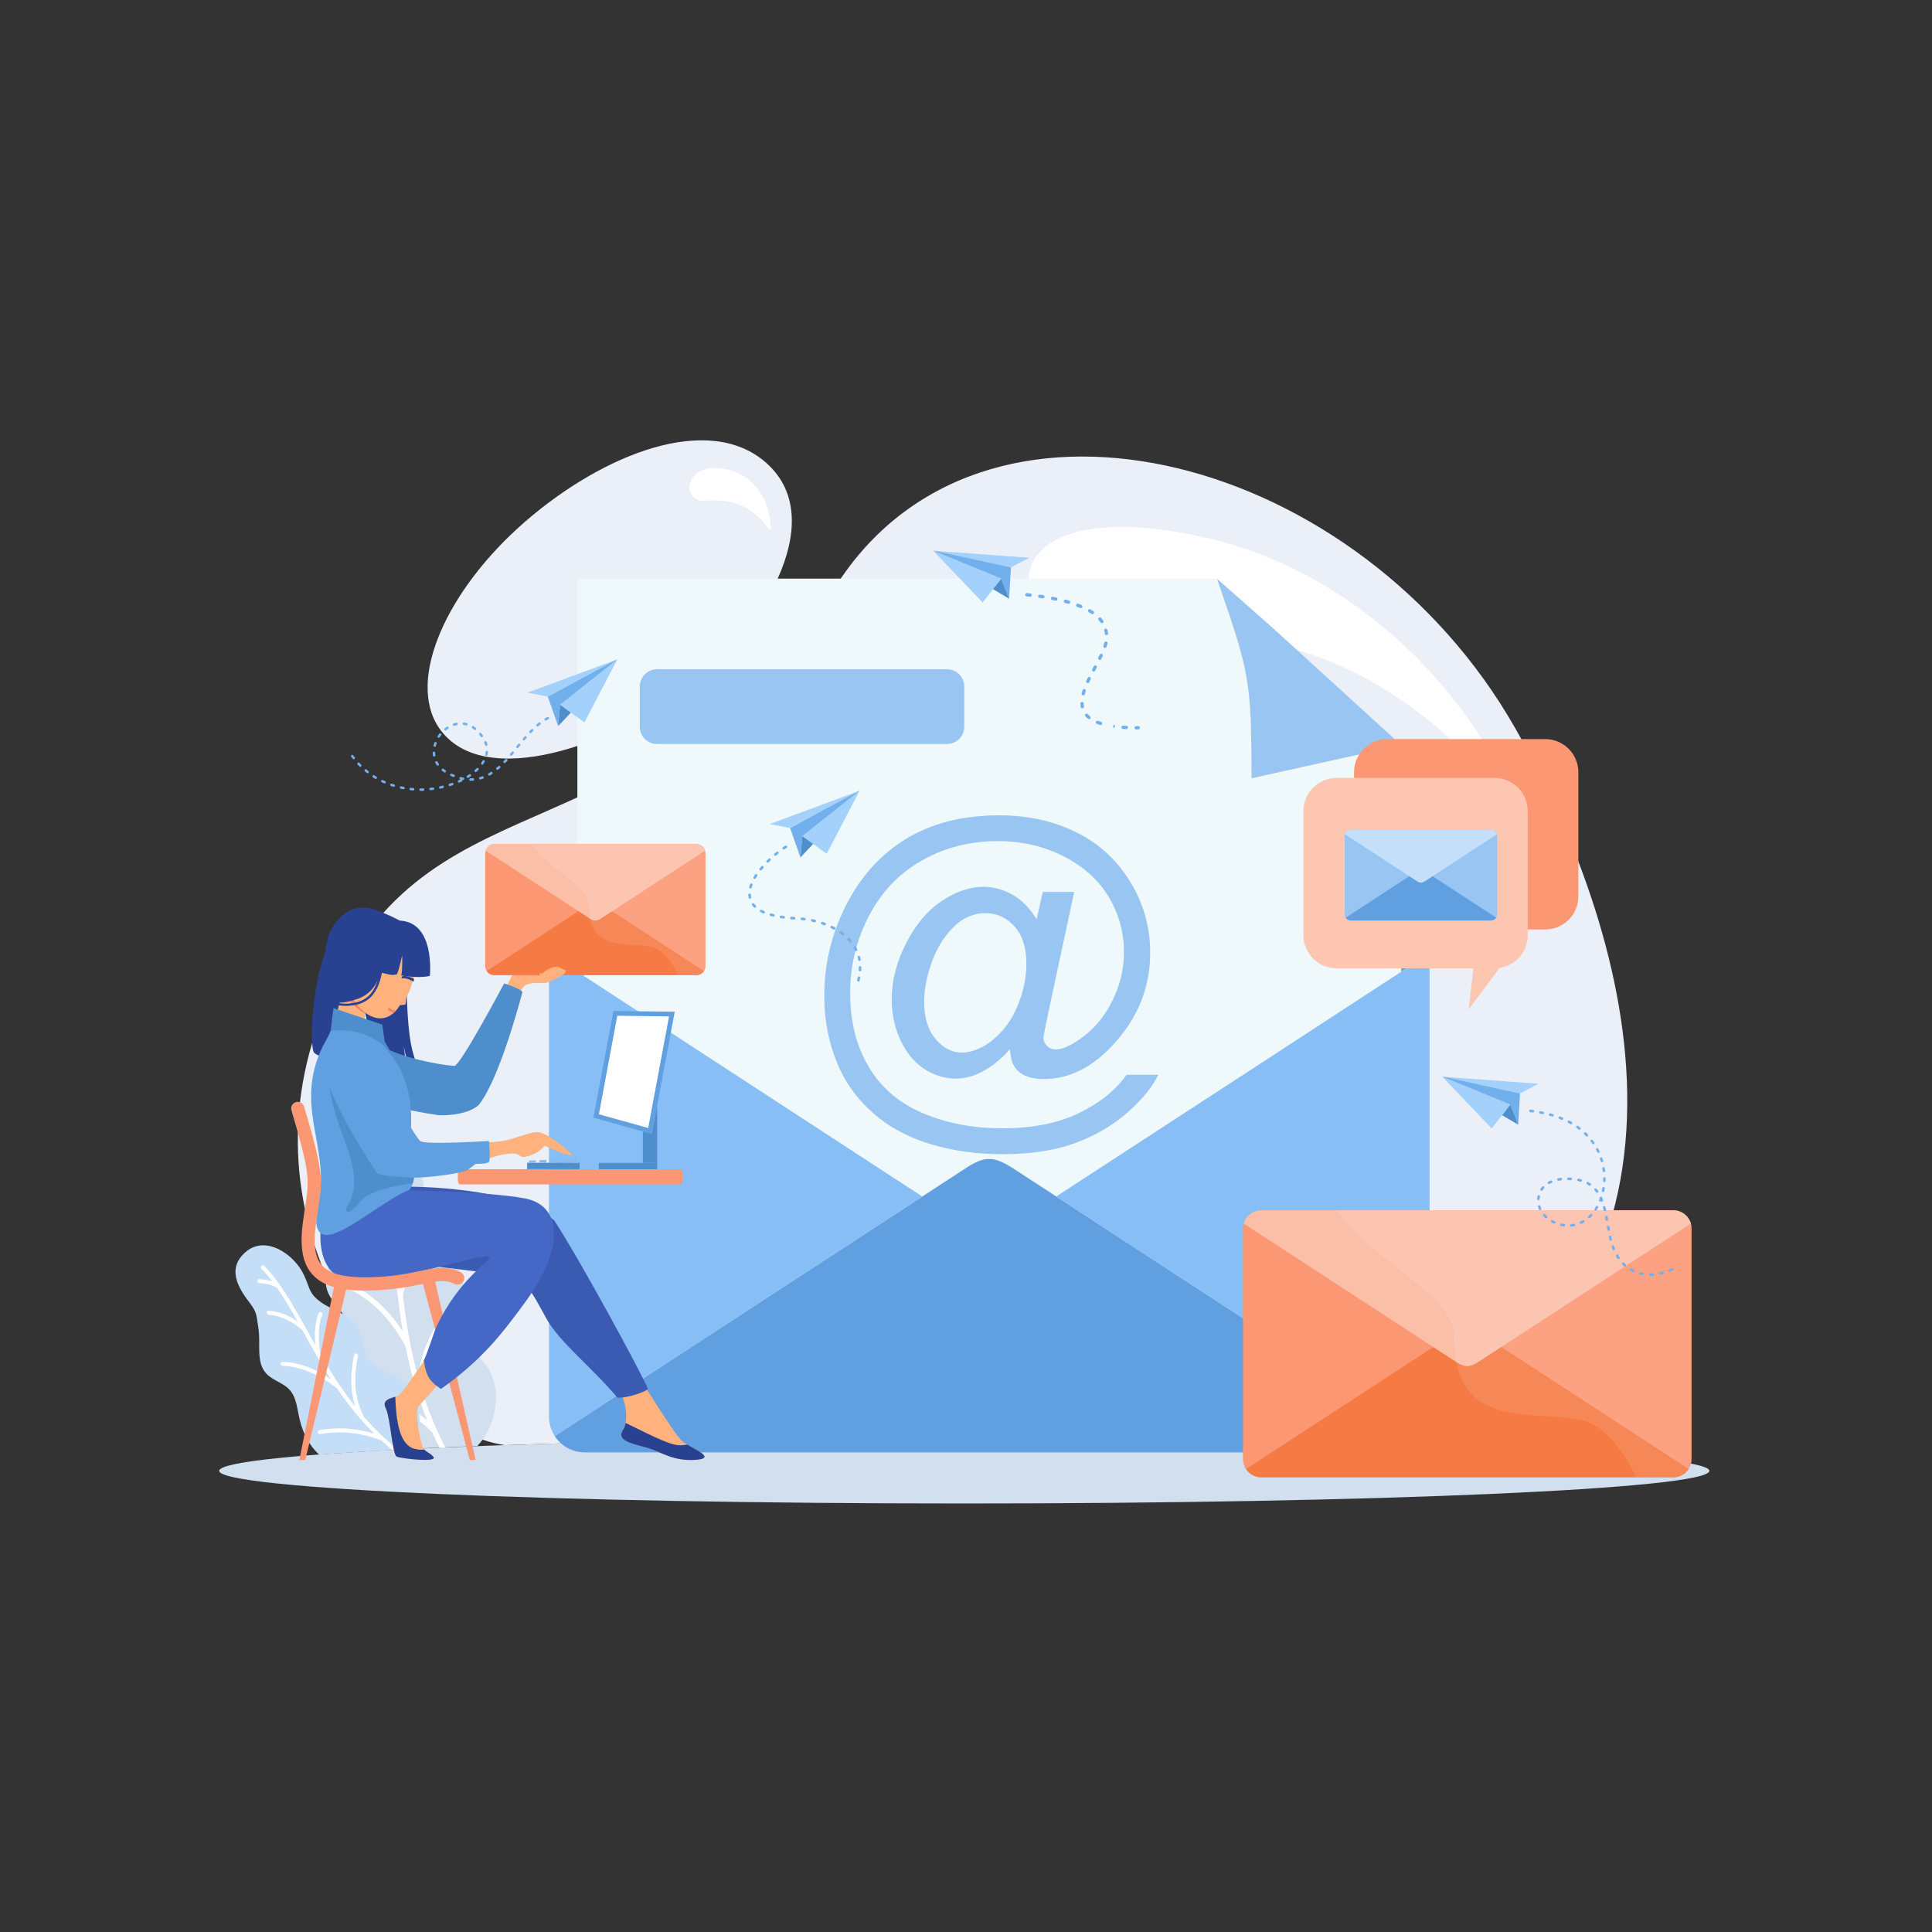 <svg id="SvgjsSvg5545" width="550" height="550" xmlns="http://www.w3.org/2000/svg" version="1.1" xmlns:xlink="http://www.w3.org/1999/xlink" xmlns:svgjs="http://svgjs.com/svgjs"><rect width="100%" height="100%" fill="#333333" stroke="none"/><defs id="SvgjsDefs5546"></defs><g id="SvgjsG5547"><svg xmlns="http://www.w3.org/2000/svg" enable-background="new 0 0 2000 2000" viewBox="0 0 2000 2000" width="550" height="550"><path fill="#eaeff8" fill-rule="evenodd" d="M998.2,1488.8c179.4,0,344.5,2.7,475.6,7.2c320.7-183.3,209.6-540.5,94.5-742.6
			C1408,472.1,1029.4,371,872.8,595.4C660.2,900,455.1,793.7,344.4,1025c-110.7,231.3,57.4,453.1,178.2,471
			C653.7,1491.5,818.8,1488.8,998.2,1488.8L998.2,1488.8z M717.3,708.9c-82.1,62.5-217.8,110.9-262.9,44.5
			c-33.7-49.6,7.8-142.7,89.1-213.3c81.2-70.5,190-113.2,249.3-61.3C863.1,540.4,780.5,660.7,717.3,708.9z" clip-rule="evenodd" class="coloreaeff8 svgShape"></path><path fill="#d2dfee" fill-rule="evenodd" d="M998.2,1488.8c426,0,771.3,15.1,771.3,33.8s-345.3,33.8-771.3,33.8s-771.3-15.1-771.3-33.8
			S572.2,1488.8,998.2,1488.8z" clip-rule="evenodd" class="colord2dfee svgShape"></path><path fill="#ffffff" fill-rule="evenodd" d="M1247,556.3c192.6,42.9,315.2,220.1,327.3,305.6c4.9,35.1-4.2-47-102.5-121.8
			c-87.8-66.8-156.2-79.2-260.7-87.3c-73.8-5.7-151.2-14.8-145.7-58.8C1069.7,559.2,1122.6,528.6,1247,556.3L1247,556.3z
			 M743.2,484.6c33.2,2,53.4,29.2,54.7,60.6c0.6,13.4-9.9-21.6-46.7-26.4c-22.8-3-26.2,3.7-34.4-5.7
			C708.7,503.7,716.5,483,743.2,484.6z" clip-rule="evenodd" class="colorfff svgShape"></path><path fill="#d2dfee" fill-rule="evenodd" d="M501.4,1410.9c-8.8-11-21.2-20.1-24.8-33.7c-4.3-16.1,5.2-33,2.8-49.5c-2.9-20.7-22.9-34.2-33.7-52.1
			c-10.6-17.5-5.6-23.4-6.6-43.9c-1.5-30.9-26.8-69.8-60.5-59.4c-34.2,10.6-28.6,42.4-22.6,66.4c4.3,17.1,1.5,19.5-2.7,36.6
			c-5,20.6-21.3,40.6-14.5,60.7c4.2,12.4,16.4,20.8,20.8,33.2c5,14-1.1,29.2-3.4,43.9c-4.9,30.9,2.1,56.7,24.6,82.3
			c2.4,2.3,4.9,4.4,7.5,6.4c31.5-1.8,66.9-3.4,105.8-4.9l0.3-0.3C515,1474.2,521.1,1435.7,501.4,1410.9z" clip-rule="evenodd" class="colord2dfee svgShape"></path><path fill="#ffffff" fill-rule="evenodd" d="M394.1,1200.3c-0.5-1.4-2.1-2.1-3.5-1.6c-1.4,0.5-2.1,2.1-1.6,3.5c2.7,7,4.9,14.3,6.8,21.9
			c-0.8-0.7-1.6-1.4-2.4-2c-3.7-3-7.8-5.5-12.5-7.7c-1.3-0.6-3-0.1-3.6,1.3c-0.6,1.4-0.1,3,1.3,3.6c4.3,2,8.1,4.4,11.4,7.1
			c3.2,2.5,5.9,5.4,8.2,8.5c3.5,16.5,5.7,34.3,7.8,53c-3.1-4.9-6.5-9.2-10-13.1c-6.2-6.7-13-11.9-20.5-15.7c-1.3-0.7-3-0.1-3.6,1.2
			c-0.7,1.3-0.1,3,1.2,3.6c6.9,3.4,13.2,8.2,18.9,14.5c5.7,6.2,10.9,13.8,15.4,22.8l0.5,5.1c1.2,11.2,2.3,22.6,3.7,34.3
			c0,0.1,0,0.2,0,0.3c1.5,12.2,3.2,24.7,5.3,37.4c-5.8-9-12.1-17-18.9-23.9c-9.9-10.2-20.7-18.1-32.5-23.8c-1.3-0.6-3-0.1-3.6,1.3
			c-0.6,1.3-0.1,3,1.3,3.6c11.2,5.4,21.5,12.9,30.9,22.6c9.4,9.7,17.9,21.5,25.6,35.5c3.3,16.8,7.6,33.9,13.2,51.2l0,0l0,0.1v0
			c2.8,8.5,5.9,17,9.4,25.6c-8.2-7-16.9-13.1-26.1-18.2c-12.8-7.1-26.6-12.4-41.3-15.8c-1.5-0.3-2.9,0.6-3.3,2
			c-0.3,1.5,0.6,2.9,2,3.3c14.2,3.3,27.5,8.4,39.9,15.3c12.2,6.8,23.5,15.4,33.9,25.7c2.4,5.3,5,10.7,7.7,16l6-0.3
			c-9.6-18.4-17.1-36.8-23-54.9c-1-13.2,0.5-26.4,4.7-39.6c4.2-13.4,11.1-26.8,20.6-40.2c0.9-1.2,0.6-2.9-0.6-3.8
			c-1.2-0.9-2.9-0.6-3.8,0.6c-9.8,13.9-16.9,27.8-21.3,41.7c-2.5,7.9-4.1,15.8-4.8,23.7c-8.1-29.3-12.6-58-15.9-85.3
			c3.2-11.6,6.7-21.4,10.6-29.4c3.9-8,8.1-14.1,12.7-18.5c1.1-1,1.1-2.7,0.1-3.8c-1-1.1-2.7-1.1-3.8-0.1c-5.1,4.8-9.7,11.5-13.9,20
			c-2.6,5.3-5,11.4-7.3,18.2c-0.8-7.2-1.5-14.3-2.3-21.3l-0.6-5.5c0-0.1,0-0.2,0-0.3C408.9,1262.8,405.1,1229,394.1,1200.3z" clip-rule="evenodd" class="colorfff svgShape"></path><path fill="#c5def8" fill-rule="evenodd" d="M410.8,1425.5c-9.4-5.1-20.7-7.7-27.3-16.1c-7.8-9.9-6.2-24.5-12.7-35.3c-8.2-13.6-26.1-17-38.9-26.3
			c-12.6-9.1-10.9-14.7-17.6-28.6c-10.2-21.1-39.3-40.7-59.7-23.4c-20.7,17.5-7.4,38.1,3.9,52.9c8,10.6,6.8,13.1,9,26.3
			c2.6,15.9-2.8,34.6,7.9,46.6c6.6,7.4,17.6,9.7,24.3,17c7.6,8.3,7.9,20.7,10.7,31.6c3.6,14.5,9.9,26.2,19.9,35.6
			c27-2,58.7-3.9,94.5-5.7c2.7-3.9,5-8.2,6.6-12.7C439,1465.5,431.9,1436.8,410.8,1425.5z" clip-rule="evenodd" class="colorc5def8 svgShape"></path><path fill="#ffffff" fill-rule="evenodd" d="M273.6,1310.5c-0.8-0.8-2.1-0.8-2.9-0.1c-0.8,0.8-0.8,2.1-0.1,2.9c3.9,4.1,7.7,8.5,11.3,13.3
			c-0.7-0.3-1.5-0.5-2.3-0.7c-3.4-1-7.1-1.5-11-1.7c-1.1,0-2.1,0.8-2.1,2c0,1.1,0.8,2.1,2,2.1c3.6,0.1,6.9,0.7,10.1,1.5
			c3,0.8,5.7,2,8.3,3.5c7.3,10.5,14.1,22.2,21.1,34.6c-3.6-2.5-7.2-4.5-10.9-6.2c-6.3-2.8-12.6-4.5-18.9-4.8
			c-1.1-0.1-2.1,0.8-2.2,1.9c-0.1,1.1,0.8,2.1,1.9,2.2c5.8,0.3,11.6,1.8,17.5,4.5c5.8,2.6,11.7,6.4,17.5,11.3l1.9,3.4
			c4.1,7.4,8.3,15.1,12.8,22.8c0,0.1,0.1,0.1,0.1,0.2c4.6,8.1,9.5,16.3,14.8,24.5c-6.7-4.6-13.5-8.3-20.2-11.1
			c-9.9-4.2-19.8-6.5-29.7-6.9c-1.1-0.1-2.1,0.8-2.1,2c-0.1,1.1,0.8,2.1,2,2.1c9.4,0.4,18.8,2.6,28.3,6.6c9.4,4,18.9,9.7,28.3,17.1
			c7.3,10.7,15.3,21.4,24.4,31.8l0,0l0,0l0,0c4.4,5.1,9.1,10.1,14.1,15c-7.8-2.5-15.6-4.1-23.6-5c-11-1.2-22.2-0.8-33.4,1.2
			c-1.1,0.2-1.9,1.3-1.7,2.4c0.2,1.1,1.3,1.9,2.4,1.7c10.9-1.9,21.7-2.3,32.3-1.2c10.5,1.1,20.9,3.7,31.2,7.8
			c3.6,3.3,7.2,6.5,11.1,9.7l6.1-0.3c-13.4-10.7-25-22.1-35.3-33.9c-4.6-8.9-7.4-18.5-8.5-29c-1-10.6-0.2-21.9,2.4-34.1
			c0.2-1.1-0.5-2.2-1.6-2.4c-1.1-0.2-2.2,0.5-2.4,1.6c-2.7,12.6-3.6,24.4-2.5,35.4c0.6,6.2,1.8,12.2,3.7,17.9
			c-14.3-18-26-36.6-36.3-54.7c-1.2-9-1.7-16.9-1.3-23.6c0.3-6.7,1.5-12.3,3.4-16.6c0.4-1,0-2.2-1.1-2.7c-1-0.5-2.2,0-2.7,1.1
			c-2.1,4.8-3.3,10.8-3.7,18c-0.2,4.5-0.1,9.4,0.3,14.9c-2.7-4.8-5.3-9.5-7.9-14.2l-2-3.6c0-0.1-0.1-0.1-0.1-0.2
			C302.5,1349.6,289.8,1327.2,273.6,1310.5z" clip-rule="evenodd" class="colorfff svgShape"></path><path fill="#eaeff8" fill-rule="evenodd" d="M1461,1400.5c9.6-12,23.1-21.9,27.1-36.8c4.7-17.5-5.6-36-3.1-54c3.2-22.6,25-37.3,36.8-56.8
			c11.6-19.1,6.2-25.6,7.2-47.9c1.6-33.7,29.2-76.2,66-64.8c37.4,11.6,31.3,46.3,24.7,72.4c-4.7,18.6-1.6,21.3,2.9,39.9
			c5.5,22.5,23.2,44.3,15.8,66.2c-4.6,13.6-17.9,22.7-22.7,36.2c-5.5,15.3,1.2,31.9,3.7,47.9c5.4,33.8-2.3,61.9-26.9,89.8
			c-3,2.8-6.1,5.4-9.3,7.8c-33.9-1.7-71.8-3.3-113-4.7c-0.6-0.6-1.1-1.2-1.7-1.8C1446.2,1469.6,1439.5,1427.5,1461,1400.5z" clip-rule="evenodd" class="coloreaeff8 svgShape"></path><path fill="#eaeff8" fill-rule="evenodd" d="M1578.1,1170.6c0.6-1.5,2.3-2.3,3.8-1.7c1.5,0.6,2.3,2.3,1.7,3.8c-2.9,7.6-5.4,15.6-7.5,23.9
			c0.8-0.8,1.7-1.5,2.6-2.2c4-3.2,8.6-6,13.6-8.4c1.5-0.7,3.2-0.1,3.9,1.4c0.7,1.5,0.1,3.2-1.4,3.9c-4.7,2.2-8.8,4.8-12.5,7.7
			c-3.4,2.8-6.4,5.9-9,9.3c-3.8,18-6.2,37.4-8.5,57.8c3.4-5.3,7.1-10.1,10.9-14.3c6.7-7.3,14.2-13,22.4-17.1
			c1.5-0.7,3.2-0.1,3.9,1.3c0.7,1.5,0.1,3.2-1.3,3.9c-7.5,3.7-14.4,9-20.7,15.8c-6.2,6.8-11.8,15.1-16.8,24.9l-0.6,5.5
			c-1.3,12.2-2.5,24.7-4.1,37.4c0,0.1,0,0.2,0,0.4c-1.6,13.3-3.5,26.9-5.8,40.8c6.4-9.8,13.2-18.6,20.6-26.1
			c10.8-11.1,22.6-19.7,35.4-25.9c1.5-0.7,3.2-0.1,3.9,1.4c0.7,1.5,0.1,3.2-1.4,3.9c-12.2,5.9-23.5,14.1-33.8,24.7
			c-10.3,10.6-19.6,23.5-27.9,38.7c-3.6,18.3-8.3,37-14.4,55.9l0,0l0,0.1l0,0c-3,9.3-6.4,18.6-10.2,27.9
			c8.9-7.7,18.4-14.3,28.5-19.9c14-7.8,29-13.5,45-17.3c1.6-0.4,3.2,0.6,3.5,2.2c0.4,1.6-0.6,3.2-2.2,3.5
			c-15.5,3.6-30,9.1-43.5,16.6c-13.3,7.4-25.7,16.8-37,28c-2.8,6.2-5.8,12.4-9,18.7l-6.5-0.3c10.8-20.5,19.1-40.9,25.7-61.2
			c1.1-14.4-0.6-28.8-5.1-43.2c-4.6-14.6-12.1-29.2-22.5-43.8c-0.9-1.3-0.6-3.2,0.7-4.1c1.3-0.9,3.2-0.6,4.1,0.7
			c10.7,15.1,18.5,30.3,23.3,45.5c2.7,8.6,4.5,17.3,5.3,25.9c8.9-32,13.8-63.2,17.4-93.1c-3.5-12.6-7.3-23.3-11.6-32.1
			c-4.3-8.7-8.9-15.4-13.9-20.1c-1.2-1.1-1.2-3-0.1-4.2c1.1-1.2,3-1.2,4.2-0.1c5.5,5.2,10.6,12.5,15.1,21.8c2.8,5.8,5.5,12.4,8,19.9
			c0.9-7.9,1.7-15.7,2.5-23.3l0.6-6c0-0.1,0-0.2,0-0.3C1561.9,1238.8,1566.1,1201.9,1578.1,1170.6z" clip-rule="evenodd" class="coloreaeff8 svgShape"></path><path fill="#c5def8" fill-rule="evenodd" d="M1559.9,1416.3c10.2-5.5,22.6-8.4,29.8-17.6c8.5-10.8,6.8-26.7,13.9-38.5c8.9-14.8,28.5-18.6,42.5-28.7
			c13.7-9.9,11.9-16,19.2-31.3c11.1-23,42.9-44.4,65.2-25.6c22.6,19.1,8.1,41.5-4.3,57.8c-8.8,11.6-7.4,14.3-9.8,28.7
			c-2.8,17.3,3.1,37.7-8.6,50.8c-7.2,8.1-19.2,10.5-26.6,18.5c-8.3,9-8.6,22.6-11.6,34.5c-4,16.1-11.1,28.9-22.2,39.3
			c-29.5-2-63.7-3.9-101.9-5.5c-3.4-4.6-6.1-9.6-8-15C1529.1,1460,1536.9,1428.8,1559.9,1416.3z" clip-rule="evenodd" class="colorc5def8 svgShape"></path><path fill="#ffffff" fill-rule="evenodd" d="M1709.5 1290.9c.9-.9 2.3-.9 3.2-.1.9.9.9 2.3.1 3.2-4.3 4.4-8.4 9.3-12.3 14.5.8-.3 1.6-.5 2.5-.8 3.7-1.1 7.8-1.7 12-1.8 1.2 0 2.3.9 2.3 2.1 0 1.2-.9 2.3-2.1 2.3-3.9.2-7.6.7-11 1.7-3.2.9-6.2 2.2-9 3.8-8 11.4-15.4 24.2-23 37.8 4-2.7 7.9-4.9 11.9-6.7 6.9-3.1 13.8-4.9 20.7-5.3 1.2-.1 2.3.9 2.4 2.1.1 1.2-.9 2.3-2.1 2.4-6.3.4-12.7 2-19.1 4.9-6.3 2.9-12.7 7-19.1 12.3l-2 3.7c-4.5 8.1-9.1 16.4-13.9 24.9 0 .1-.1.2-.1.2-5.1 8.8-10.4 17.7-16.1 26.7 7.4-5 14.7-9 22.1-12.1 10.8-4.5 21.6-7.1 32.4-7.6 1.2-.1 2.3.9 2.3 2.1.1 1.2-.9 2.3-2.1 2.3-10.3.5-20.5 2.9-30.8 7.2-10.3 4.3-20.6 10.5-30.9 18.7-8 11.7-16.7 23.3-26.6 34.7l0 0 0 0 0 0c-4.8 5.6-10 11-15.4 16.4 8.5-2.7 17.1-4.5 25.7-5.4 12-1.3 24.2-.8 36.5 1.3 1.2.2 2 1.4 1.8 2.6-.2 1.2-1.4 2-2.6 1.8-11.9-2.1-23.6-2.5-35.2-1.3-11.5 1.2-22.8 4.1-34.1 8.6-4.2 3.9-8.6 7.7-13.2 11.5l-6.7-.3c15.1-11.9 28.2-24.7 39.7-37.9 5-9.7 8.1-20.2 9.2-31.6 1.1-11.5.2-23.9-2.6-37.2-.3-1.2.5-2.4 1.7-2.7 1.2-.3 2.4.5 2.7 1.7 3 13.7 3.9 26.6 2.7 38.6-.7 6.8-2 13.3-4 19.6 15.6-19.7 28.3-40 39.7-59.7 1.3-9.8 1.8-18.4 1.4-25.8-.4-7.3-1.6-13.4-3.7-18.1-.5-1.1 0-2.4 1.1-2.9 1.1-.5 2.4 0 2.9 1.2 2.3 5.3 3.7 11.8 4.1 19.7.3 4.9.1 10.3-.3 16.2 2.9-5.2 5.8-10.4 8.6-15.5l2.2-4c0-.1.1-.1.1-.2C1678 1333.6 1691.9 1309.2 1709.5 1290.9zM942.2 679.7c-2.8 37.9-8.3 43.1-44.5 46 36.1 2.9 41.7 8.1 44.5 46 2.8-37.9 8.3-43.1 44.5-46C950.6 722.9 945 717.6 942.2 679.7L942.2 679.7zM1089.1 779.7c-1.5 20.2-4.5 23-23.7 24.6 19.3 1.6 22.3 4.3 23.7 24.6 1.5-20.2 4.5-23 23.7-24.6C1093.5 802.7 1090.5 799.9 1089.1 779.7L1089.1 779.7zM1024.8 624c-1.5 20.5-4.5 23.3-24 24.9 19.5 1.6 22.6 4.4 24 24.9 1.5-20.5 4.5-23.3 24-24.9C1029.3 647.3 1026.2 644.5 1024.8 624zM889 1301c2.2 30.7 6.8 34.9 36 37.3-29.3 2.4-33.8 6.6-36 37.3-2.2-30.7-6.8-34.9-36-37.3C882.2 1335.9 886.7 1331.7 889 1301L889 1301zM770 1381.9c1.2 16.4 3.6 18.6 19.2 19.9-15.6 1.3-18 3.5-19.2 19.9-1.2-16.4-3.6-18.7-19.2-19.9C766.4 1400.6 768.8 1398.3 770 1381.9L770 1381.9zM822.1 1255.8c1.2 16.6 3.7 18.9 19.5 20.2-15.8 1.3-18.3 3.6-19.5 20.2-1.2-16.6-3.7-18.9-19.5-20.2C818.4 1274.7 820.9 1272.4 822.1 1255.8zM1356.5 1225.3c-1.7 23.5-5.2 26.7-27.6 28.6 22.4 1.8 25.9 5.1 27.6 28.6 1.7-23.5 5.2-26.7 27.6-28.6C1361.7 1252 1358.2 1248.8 1356.5 1225.3L1356.5 1225.3zM1447.6 1287.3c-.9 12.5-2.8 14.3-14.7 15.2 12 1 13.8 2.7 14.7 15.2.9-12.5 2.8-14.3 14.7-15.2C1450.3 1301.5 1448.5 1299.8 1447.6 1287.3L1447.6 1287.3zM1407.7 1190.7c-.9 12.7-2.8 14.5-14.9 15.4 12.1 1 14 2.7 14.9 15.4.9-12.7 2.8-14.5 14.9-15.4C1410.5 1205.2 1408.6 1203.4 1407.7 1190.7z" clip-rule="evenodd" class="colorfff svgShape"></path><path fill="#99c5f2" fill-rule="evenodd" d="M1318.3,650.7l-58.6-51.7c7.1,20.6,12.9,37.4,17.5,51.7c16.8,52.7,18.3,74.6,18.3,155.1l155.1-34.4
				L1318.3,650.7z" clip-rule="evenodd" class="color99c5f2 svgShape"></path><path fill="#b3b3b3" fill-rule="evenodd" d="M1450.5,775.1v-3.9l-155.1,34.4c0-80.4-1.4-102.4-18.3-155.1c-4.1-12.7-9-27.2-15.1-44.7l-2.4-4.3
				c7.1,20.6,10.9,39.2,15.5,53.5c16.8,52.7,18.3,74.6,18.3,155.1L1450.5,775.1z" clip-rule="evenodd" class="colorb3b3b3 svgShape"></path><path fill="#61a0e0" fill-rule="evenodd" d="M1048.8,1267.7l272.6-177.7l157-102.4c-4.5-15.5-18.8-26.9-35.7-26.9H605.3c-16.9,0-31.2,11.4-35.7,26.9
				l157,102.3l272.4,177.5C1019.1,1280.9,1028.9,1280.4,1048.8,1267.7z" clip-rule="evenodd" class="color61a0e0 svgShape"></path><path fill="#eff9fc" fill-rule="evenodd" d="M597.7,599h662c33.5,96.7,35.8,104.4,35.8,206.7l155.1-34.4v551.3H597.7V599z" clip-rule="evenodd" class="coloreff9fc svgShape"></path><path fill="#99c5f2" fill-rule="evenodd" d="M680.2,692.8h300.1c9.9,0,17.9,8.1,17.9,17.9v41.6c0,9.9-8.1,17.9-17.9,17.9H680.2
				c-9.9,0-17.9-8.1-17.9-17.9v-41.6C662.3,700.9,670.3,692.8,680.2,692.8z" clip-rule="evenodd" class="color99c5f2 svgShape"></path><path fill="#61a0e0" fill-rule="evenodd" d="M1048.8,1209.5l272.6,177.7l152.5,99.4c-6.6,10.2-18.1,16.9-31.1,16.9H605.3c-13,0-24.5-6.8-31.1-16.9
				l152.5-99.4l272.4-177.5C1019.1,1196.3,1028.9,1196.7,1048.8,1209.5z" clip-rule="evenodd" class="color61a0e0 svgShape"></path><path fill="#87bef5" fill-rule="evenodd" d="M726.7 1387.2l228-148.6-228-148.6-157-102.3c-.9 3.3-1.4 6.7-1.4 10.2v468.5c0 7.4 2.2 14.4 6 20.2L726.7 1387.2zM1093.4 1238.6l228 148.6 152.5 99.4c3.8-5.8 6-12.8 6-20.2V997.9c0-3.6-.5-7-1.4-10.2l-157 102.4L1093.4 1238.6z" clip-rule="evenodd" class="color87bef5 svgShape"></path><path fill="#99c5f2" fill-rule="evenodd" d="M1045.4,1086.2c-7.9,9.1-16.8,16.5-26.6,22.1c-9.8,5.5-19.6,8.3-29.5,8.3c-10.8,0-21.4-3.2-31.7-9.5
			c-10.2-6.4-18.5-16.1-24.9-29.2c-6.4-13.2-9.6-27.6-9.6-43.3c0-19.4,5-38.8,14.9-58.2c9.9-19.4,22.2-34,37-43.8
			c14.7-9.7,29-14.6,42.9-14.6c10.6,0,20.7,2.8,30.4,8.3c9.6,5.5,17.9,14,24.8,25.3l6.4-28.3h32.5l-26.3,122.7
			c-3.7,17.1-5.5,26.5-5.5,28.3c0,3.3,1.3,6.2,3.7,8.5c2.5,2.4,5.5,3.6,9.1,3.6c6.5,0,14.9-3.7,25.4-11.1
			c13.9-9.7,24.9-22.8,33-39.1c8.1-16.3,12.1-33.2,12.1-50.6c0-20.3-5.2-39.3-15.6-56.8c-10.4-17.6-26-31.7-46.7-42.3
			c-20.6-10.5-43.5-15.8-68.5-15.8c-28.5,0-54.7,6.7-78.2,20c-23.6,13.3-41.9,32.4-54.9,57.3c-13,24.9-19.5,51.5-19.5,80
			c0,29.8,6.5,55.4,19.5,76.9c13,21.6,31.8,37.4,56.3,47.7c24.6,10.3,51.7,15.4,81.6,15.4c32,0,58.7-5.4,80.3-16.2
			c21.6-10.7,37.7-23.8,48.4-39.2h32.9c-6.2,12.8-16.9,25.9-32,39.1c-15.1,13.3-33,23.8-53.8,31.5c-20.8,7.7-45.9,11.6-75.2,11.6
			c-27.1,0-52-3.5-74.8-10.4c-22.9-6.9-42.3-17.3-58.4-31.2c-16.1-14-28.2-30-36.3-48.1c-10.2-23-15.3-47.8-15.3-74.4
			c0-29.6,6.1-57.9,18.3-84.8c14.9-32.9,36-58.2,63.4-75.7c27.4-17.5,60.5-26.2,99.5-26.2c30.2,0,57.4,6.2,81.5,18.5
			c24.1,12.3,43.1,30.7,56.9,55.2c11.8,21,17.8,43.9,17.8,68.6c0,35.3-12.4,66.6-37.2,93.9c-22.2,24.6-46.4,36.8-72.7,36.8
			c-8.4,0-15.1-1.3-20.3-3.8c-5.2-2.6-9-6.2-11.4-11C1047.2,1098.9,1046.1,1093.6,1045.4,1086.2L1045.4,1086.2z M956.7,1036.8
			c0,16.7,4,29.7,11.9,38.9c7.9,9.3,16.9,13.9,27.2,13.9c6.8,0,14-2.1,21.6-6.1c7.5-4.1,14.8-10.2,21.6-18.2
			c6.9-8,12.5-18.3,16.9-30.6c4.4-12.3,6.6-24.7,6.6-37.2c0-16.5-4.1-29.4-12.4-38.5c-8.2-9.2-18.3-13.7-30-13.7
			c-7.8,0-15.1,2-22.1,5.9c-6.9,4-13.5,10.3-20,19.1c-6.4,8.7-11.7,19.4-15.5,32C958.6,1014.8,956.7,1026.3,956.7,1036.8z" clip-rule="evenodd" class="color99c5f2 svgShape"></path><path fill="#284191" fill-rule="evenodd" d="M374.4,1014.5c0,0-7.9,27.2-9.3,51.1c-0.7,12-1.8,21.7,4.6,29.8c0,0-15.9,1.8-21.3-3.4c0,0,1.1,2.6,2,3.7
			c0,0-17.8,0.8-25.1-5.8c-7.4-6.6,0.3-150.1,49.7-138.1c0,0,49.4-5,45.5,52.4c0.8,68.1,5.6,81.9,9.5,93.7c-5.6,3.8-7.6,2.3-9.3-3.1
			c-1.5-4.8-2.3-10.4-2.7-11.8c0,0,1.8,16.5,2.6,17.5c0,0-19.9-2.7-28.5-10.3C383.6,1082.6,372,1026.4,374.4,1014.5z" clip-rule="evenodd" class="color284191 svgShape"></path><path fill="#ffb27d" fill-rule="evenodd" d="M342.2,1067.6c11.1-26.3,13.8-55.9,13.8-55.9l29.1,8.6c0,0-16.5,37-0.7,50.3c3.4,2.8,7.3,6.2,11.4,10.4
			C378.7,1068.5,360.3,1065,342.2,1067.6z" clip-rule="evenodd" class="colorffb27d svgShape"></path><path fill="#4f8ecc" fill-rule="evenodd" d="M345.2,1043.6l-3,24c0,0,26.2,1.6,39.3,8.9c13.1,7.3,32.3,28.6,32.3,28.6l-15.7-27.1l-2.3-17.3L345.2,1043.6
			z" clip-rule="evenodd" class="color4f8ecc svgShape"></path><path fill="#f08261" fill-rule="evenodd" d="M355.2,1018.7c1.7-1.5,3.9-3.4,6.1-5.5l23.7,7l0,0.1c-0.6,1.3-6.6,15.4-7.4,29c-7.1-4.3-14.8-11.3-23.7-23.5
			C354.5,1023.2,354.9,1020.7,355.2,1018.7z" clip-rule="evenodd" class="colorf08261 svgShape"></path><path fill="#ffb27d" fill-rule="evenodd" d="M359.8,989.7c-12.2,40.6,31.1,88.2,54.1,51.1c0.5-0.8,5.3-0.2,5.7-1.1c1-1.8,0.3-6.3,1.5-8.2
			c2.7-4.5,4.7-10.7,6.6-17.3c5.7-20-2.1-39.8-17.4-44.1C395,965.8,365.5,969.7,359.8,989.7z" clip-rule="evenodd" class="colorffb27d svgShape"></path><path fill="#284191" fill-rule="evenodd" d="M413.9,953c36.9,1.8,31.1,57.2,31.1,57.2s-9.6,3-29.6-0.4c1.5-5.9,0.9-21.2,0.9-21.2s-2.3,12.3-5.3,19.8
			c-4.2,1.9-9,0.2-17.2-1.8c-4.2,17.6-16,25.1-24.1,27.6c-9,2.8-18.4,6.2-29,0.9c-10.6-5.3-4.8-59.4,0.8-70.2
			c8.4-16.3,22.5-30.9,46.7-23.2C400.3,945.7,413.9,953,413.9,953z" clip-rule="evenodd" class="color284191 svgShape"></path><path fill="#284191" fill-rule="evenodd" d="M357.8,1041.3c2.4,0,5-0.2,7.8-0.6c12.8-1.9,30.1-9.2,31.4-50.3c0-0.7-0.5-1.2-1.2-1.2
			c-0.7,0-1.2,0.5-1.3,1.2c-0.6,17-3.9,29.6-10,37.4c-4.6,5.9-10.8,9.3-19.4,10.6c-12,1.8-19.9-0.4-23.6-6.6
			c-0.3-0.6-1.1-0.8-1.7-0.4c-0.6,0.3-0.8,1.1-0.4,1.6C342.9,1038.5,349,1041.3,357.8,1041.3z" clip-rule="evenodd" class="color284191 svgShape"></path><path fill="#f08261" fill-rule="evenodd" d="M407.8,1048.3c-1.8-0.3-8.7-2.8-5-5.3c1.6,2.4,4.3,2.9,7,3.3l-0.6,0.6l-0.5,0.5L407.8,1048.3z" clip-rule="evenodd" class="colorf08261 svgShape"></path><path fill="#284191" fill-rule="evenodd" d="M428.5,1013.1c-2.5-1.3-13.7-5.4-12.7-0.4c5.1-0.4,8.8,1.5,12.4,3.5l0.2-0.9l0.1-0.9L428.5,1013.1z" clip-rule="evenodd" class="color284191 svgShape"></path><path fill="none" stroke="#fc9774" stroke-linecap="round" stroke-miterlimit="2.613" stroke-width=".241" d="M424.9,1020.1c-1.7-1.8-3.8-2.4-6.1-1.7" clip-rule="evenodd" class="colorStrokefc9774 svgStroke"></path><path fill="#ffb27d" fill-rule="evenodd" d="M532.1,1052.1c-14.7-3.4-20.2-7.2-16.5-11.5c7.5-16.8,13-28.3,16.3-34.3c2.5-3.7,10.1-7.8,22.7-12.5
			c2.1-1.4,3.2-2.4,3.4-3.2c5.1,2.1,3.3,7-5.5,14.8c5.1,1.8,7.9,2.6,8.6,2.2c9.2-7.3,16.3-8.8,21.2-4.5c7.8,1.8,2,6.6-17.4,14.6
			c-20.9-0.8-22.1,1-27.7,11C533.3,1046.4,531.6,1054.2,532.1,1052.1z" clip-rule="evenodd" class="colorffb27d svgShape"></path><path fill="#4f8ecc" fill-rule="evenodd" d="M345.1,1084.3c11.6-15.7,29.8-9.2,58.1,2.8c28.3,12.1,61,16,67.1,16.3c6.1,0.3,51.6-85.4,51.6-85.4
			s18.8,6.1,18.9,9.2c-8,29.6-26.9,94.3-45.5,117c-13.1,11-37.8,10.5-41.3,10.2c-3.5-0.3-74.3-10.9-94-27.8
			C340.3,1109.8,339.2,1092.3,345.1,1084.3z" clip-rule="evenodd" class="color4f8ecc svgShape"></path><polygon fill="#61a0e0" fill-rule="evenodd" points="698.5 1047.3 635 1046.6 614.3 1157 674.8 1173.9" clip-rule="evenodd" class="color61a0e0 svgShape"></polygon><polygon fill="#ffffff" fill-rule="evenodd" points="692.6 1052.2 671 1167.7 620 1153.5 639 1051.5" clip-rule="evenodd" class="colorfff svgShape"></polygon><polygon fill="#4f8ecc" fill-rule="evenodd" points="680.3 1203.8 665.5 1203.8 665.5 1171.3 674.8 1173.9 680.3 1144.8" clip-rule="evenodd" class="color4f8ecc svgShape"></polygon><path fill="#fc9774" fill-rule="evenodd" d="M475.7,1226.1h229.1c1,0,1.8-2.8,1.8-6.3v-3.1c0-3.5-0.8-6.3-1.8-6.3H475.7c-1,0-1.8,2.8-1.8,6.3v3.1
			C473.9,1223.2,474.7,1226.1,475.7,1226.1z" clip-rule="evenodd" class="colorfc9774 svgShape"></path><path fill="#ffb27d" fill-rule="evenodd" d="M456.4 1382c0 0-38.6 60-43.8 62.6-5.2 2.6-18.3 3.3-13.4 13 4.9 9.8 6.8 48.2 11.4 50.2 4.6 2 43.7 6.5 37.8 0-5.9-6.5-9.5-3.3-12.4-15-3-11.7-7.1-33.9-1.6-38.5 5.5-4.6 39.5-45.6 39.5-45.6L456.4 1382zM650.8 1407.8c0 0 46.9 77.4 55.6 84.3 8.7 7 37.4 17.4 13.9 19.1-23.5 1.7-34.8-7.8-49.6-12.2-14.8-4.3-33-7-26.1-18.3 7-11.3 4.1-36-10.9-51.6C618.8 1413.5 650.8 1407.8 650.8 1407.8z" clip-rule="evenodd" class="colorffb27d svgShape"></path><path fill="#3b5bb3" fill-rule="evenodd" d="M411.3,1228.4c0,0,116.2-3,162.3,34.8c26.9,40.9,92.1,161.4,97.2,174.7c-3.5,3.5-23,9.8-31.7,8.9
			c-25.6-30.6-59.5-57-73-81c-16.6-29.6-21.7-44.3-48.7-46.9c-27-2.6-87.8-11.3-106.1-11.3C393,1307.5,411.3,1228.4,411.3,1228.4z" clip-rule="evenodd" class="color3b5bb3 svgShape"></path><polygon fill="#fc9774" fill-rule="evenodd" points="309.9 1511.4 316 1511.4 359.7 1329.2 346.3 1329.2" clip-rule="evenodd" class="colorfc9774 svgShape"></polygon><polygon fill="#fc9774" fill-rule="evenodd" points="492.4 1511.4 486.3 1511.4 436.2 1322.7 449.6 1322.7" clip-rule="evenodd" class="colorfc9774 svgShape"></polygon><path fill="#4567c6" fill-rule="evenodd" d="M345,1220.4l67.6,11.7c0,0,89.8,0.8,130.8,8.5c37.3,7,42.8,49.4,0,107.8c-24.3,33.2-44.9,59.7-87,89.5
			c-10.7-7.9-14.8-10.8-17.8-29.7c3-4.2,10.9-30.3,13.4-35.4c23.3-48.7,54.3-66.3,54.8-71.1c-5.2-8.5-138.2,44.2-164.6,13.2
			C317,1285.2,345,1220.4,345,1220.4z" clip-rule="evenodd" class="color4567c6 svgShape"></path><path fill="#61a0e0" fill-rule="evenodd" d="M342.2,1067.4c17.8-2.5,35.9,0.9,52.9,13.2c14.8,15.1,31.6,40,30.5,81.1c-1.3,52.2,8.1,55.5-1.7,69.9
			c-40.8,16.8-110.5,89.2-94.1,11.6c11.9-56.2-26.1-98.1,4.5-160.4C336.9,1077.7,340,1072.8,342.2,1067.4z" clip-rule="evenodd" class="color61a0e0 svgShape"></path><path fill="#4f8ecc" fill-rule="evenodd" d="M425.7,1181.3c0.8,27.2,4.6,35.2,1.7,43.7c-16.6,1.7-47,8.4-54.7,19c-8.7,12.2-17.4,13.9-13.3,4.9
			c4.1-9,14.8-21.7-1.7-65.5c-16.5-43.8-24.3-73.3-8.1-103.7L425.7,1181.3z" clip-rule="evenodd" class="color4f8ecc svgShape"></path><path fill="#f09959" fill-rule="evenodd" d="M362.4,1075.6c29.5,10.3,26.3,41.5,53.5,87.4c14.1,23.8,27.1,23.4,27.1,23.4s33,0.3,72.9-4.6
			c25-3.1,26.6,4.4,9.2,10.6c-35.1,12.5-71.4,26-100.8,22.8c-29.3-3.3-79.5-78.1-82.1-97.6C338.7,1090.6,347.5,1070.4,362.4,1075.6z
			" clip-rule="evenodd" class="colorf09959 svgShape"></path><path fill="#fc9774" fill-rule="evenodd" d="M377.6,1336c1.8,0,3.7,0,5.6-0.1c24-0.6,40.4-3.9,53.5-6.6c15.5-3.2,24.1-4.9,34.2-0.1
			c3.4,1.6,7.5,0.2,9.1-3.2c1.6-3.4,0.2-7.5-3.2-9.1c-14.2-6.8-26.2-4.4-42.8-1c-12.6,2.6-28.3,5.8-51.1,6.3
			c-25.7,0.6-41.4-3.2-49.4-12.1c-7.2-7.9-9.3-21.2-6.6-41.7c0.9-6.9,1.8-12.7,2.6-17.8c2.2-14.3,3.7-23.7,1.9-38.3
			c-1.7-13.6-6.2-31.7-16.6-66.8c-1.1-3.6-4.9-5.7-8.5-4.6c-3.6,1.1-5.7,4.9-4.6,8.5c19.5,65.7,18.5,72.1,14.3,99.1
			c-0.8,5.2-1.7,11-2.6,18.2c-3.2,24.8,0,41.5,10,52.6C333.7,1330.8,350.6,1336,377.6,1336z" clip-rule="evenodd" class="colorfc9774 svgShape"></path><path fill="#284191" fill-rule="evenodd" d="M647.6 1473c31.1 15.2 47.9 24 57.9 23.1 2.4-.2 4.3-.4 5.9-.7 11.1 6.6 28.8 14.3 8.9 15.8-23.5 1.7-34.8-7.8-49.6-12.2-14.8-4.3-33-7-26.1-18.3C646.1 1478.6 647 1476 647.6 1473zM409.2 1445.9c.8 24.7 4.2 49.1 19.2 53.7 4 1.2 7.6 1.4 10.9 1 2.4 2.9 5.3 3 9.2 7.3 5.9 6.5-33.3 2-37.8 0-4.6-2-6.5-40.4-11.4-50.2C395.2 1449.6 403.3 1447.7 409.2 1445.9z" clip-rule="evenodd" class="color284191 svgShape"></path><path fill="#ffb27d" fill-rule="evenodd" d="M508.5,1182.6c20-0.3,39.8-12.2,49.7-10.5c9.9,1.7,36.9,22.9,32.8,23.8c-4.1,0.9-26.3-9.5-27.1-9.7
			c-0.9-0.2-4.5,7.4-18.1,10.9c-13.6,3.4-0.1-10.2-42.3,2.5C475.9,1207.9,508.5,1182.6,508.5,1182.6z" clip-rule="evenodd" class="colorffb27d svgShape"></path><path fill="#61a0e0" fill-rule="evenodd" d="M356.2,1072.7c19.2-3.6,28.1,13.6,40.6,41.7c12.5,28.1,33.7,62.3,38,66.7c4.2,4.4,71.3,0,71.3,0
			s2,19.4,0,21.7c-2,2.3-13.6,2-13.6,2s-4.6,3.7-9,6.6c-4.3,2.9-41.1,8.4-58.2,7.6c-17.1-0.9-32.8-2.3-35.1-4.9
			c-2.3-2.6-49-74.5-51.9-100.3C335.3,1088.1,346.4,1074.6,356.2,1072.7z" clip-rule="evenodd" class="color61a0e0 svgShape"></path><rect width="60.4" height="6.6" x="619.9" y="1203.8" fill="#4f8ecc" fill-rule="evenodd" clip-rule="evenodd" class="color4f8ecc svgShape"></rect><rect width="54.3" height="6.6" x="545.7" y="1203.7" fill="#4f8ecc" fill-rule="evenodd" clip-rule="evenodd" class="color4f8ecc svgShape"></rect><rect width="7.1" height="2.5" x="547.7" y="1201.3" fill="#8bbae9" fill-rule="evenodd" clip-rule="evenodd" class="color8bbae9 svgShape"></rect><rect width="7.1" height="2.8" x="558.5" y="1200.9" fill="#8bbae9" fill-rule="evenodd" clip-rule="evenodd" class="color8bbae9 svgShape"></rect><rect width="7.1" height="3.5" x="569.3" y="1200.3" fill="#8bbae9" fill-rule="evenodd" clip-rule="evenodd" class="color8bbae9 svgShape"></rect><rect width="7.1" height="3.9" x="580.1" y="1199.8" fill="#8bbae9" fill-rule="evenodd" clip-rule="evenodd" class="color8bbae9 svgShape"></rect><rect width="7.1" height="4.5" x="590.9" y="1199.3" fill="#8bbae9" fill-rule="evenodd" clip-rule="evenodd" class="color8bbae9 svgShape"></rect><g><path fill="#fc9774" fill-rule="evenodd" d="M511.6,873.8H721c5.1,0,9.3,4.2,9.3,9.3v117.1c0,5.1-4.2,9.3-9.3,9.3H511.6c-5.1,0-9.3-4.2-9.3-9.3V883.1
			C502.4,878,506.5,873.8,511.6,873.8z" clip-rule="evenodd" class="colorfc9774 svgShape"></path><path fill="#f57a44" fill-rule="evenodd" d="M622.5,936l68.1,44.4l38.1,24.8c-1.7,2.5-4.5,4.2-7.8,4.2H511.6c-3.2,0-6.1-1.7-7.8-4.2l38.1-24.8l68.1-44.4
			C615.1,932.7,617.5,932.8,622.5,936z" clip-rule="evenodd" class="colorf57a44 svgShape"></path><path fill="#fbbfa8" fill-rule="evenodd" d="M622.5,950.6l68.1-44.4l39.3-25.6c-1.1-3.9-4.7-6.7-8.9-6.7H511.6c-4.2,0-7.8,2.8-8.9,6.7l39.3,25.6
			l68.1,44.4C615.1,953.9,617.5,953.8,622.5,950.6z" clip-rule="evenodd" class="colorfbbfa8 svgShape"></path><path fill="#ffffff" fill-rule="evenodd" d="M549.8,873.8H721c4.2,0,7.8,2.8,8.9,6.7c0.2,0.8,0.4,1.7,0.4,2.6v117.1c0,1.9-0.6,3.6-1.5,5
			c-1.7,2.5-4.5,4.2-7.8,4.2h-18.9c-5.3-11.9-15.7-25.8-26.6-28.7c-24.8-6.4-65.9,6.5-65.9-43C609.6,917.1,570.9,901.8,549.8,873.8z
			" clip-rule="evenodd" opacity=".1" class="colorfff svgShape"></path></g><path fill="#ffb27d" fill-rule="evenodd" d="M558.3,1007.4c1.5,0.4,2.5,0.5,2.8,0.3c9.2-7.3,16.3-8.8,21.2-4.5c7.4,1.7,2.4,6.2-15,13.6
		C562.6,1014.5,559.3,1011.2,558.3,1007.4z" clip-rule="evenodd" class="colorffb27d svgShape"></path><g><path fill="#fc9774" fill-rule="evenodd" d="M1599.7,765.1h-163.8c-18.8,0-34.2,15.4-34.2,34.2V928c0,17,12.6,31.3,29,33.8l32.1,42.8l-4.9-42.4h141.8
			c18.8,0,34.2-15.4,34.2-34.2V799.4C1633.9,780.5,1618.5,765.1,1599.7,765.1z" clip-rule="evenodd" class="colorfc9774 svgShape"></path><path fill="#fcc6b1" fill-rule="evenodd" d="M1383.5,805.3h163.8c18.8,0,34.2,15.4,34.2,34.2v128.7c0,17-12.6,31.3-29,33.8l-32.1,42.8l4.9-42.4h-141.8
			c-18.8,0-34.2-15.4-34.2-34.2V839.5C1349.3,820.7,1364.7,805.3,1383.5,805.3z" clip-rule="evenodd" class="colorfcc6b1 svgShape"></path></g><g><path fill="#99c5f2" fill-rule="evenodd" d="M1398.4,858.9h145.1c3.5,0,6.4,2.9,6.4,6.4v81.2c0,3.5-2.9,6.4-6.4,6.4h-145.1c-3.5,0-6.4-2.9-6.4-6.4v-81.2
			C1392,861.8,1394.9,858.9,1398.4,858.9z" clip-rule="evenodd" class="color99c5f2 svgShape"></path><path fill="#61a0e0" fill-rule="evenodd" d="M1475.3,902l47.2,30.8l26.4,17.2c-1.2,1.8-3.1,2.9-5.4,2.9h-145.1c-2.2,0-4.2-1.2-5.4-2.9l26.4-17.2
			l47.2-30.8C1470.1,899.7,1471.8,899.8,1475.3,902z" clip-rule="evenodd" class="color61a0e0 svgShape"></path><path fill="#c3dffa" fill-rule="evenodd" d="M1475.3,912.1l47.2-30.8l27.2-17.7c-0.8-2.7-3.3-4.7-6.2-4.7h-145.1c-2.9,0-5.4,2-6.2,4.7l27.2,17.7
			l47.2,30.8C1470.1,914.4,1471.8,914.3,1475.3,912.1z" clip-rule="evenodd" class="colorc3dffa svgShape"></path></g><g><path fill="#fc9774" fill-rule="evenodd" d="M1305.6,1252.9h426.6c10.4,0,18.9,8.5,18.9,18.9v238.6c0,10.4-8.5,18.9-18.9,18.9h-426.6
			c-10.4,0-18.9-8.5-18.9-18.9v-238.6C1286.7,1261.4,1295.2,1252.9,1305.6,1252.9z" clip-rule="evenodd" class="colorfc9774 svgShape"></path><path fill="#f57a44" fill-rule="evenodd" d="M1531.5,1379.6l138.9,90.5l77.7,50.6c-3.4,5.2-9.2,8.6-15.8,8.6h-426.6c-6.6,0-12.5-3.4-15.8-8.6l77.7-50.6
			l138.8-90.4C1516.4,1372.9,1521.4,1373.1,1531.5,1379.6z" clip-rule="evenodd" class="colorf57a44 svgShape"></path><path fill="#fbbfa8" fill-rule="evenodd" d="M1531.5,1409.2l138.9-90.5l80-52.1c-2.3-7.9-9.6-13.7-18.2-13.7h-426.6c-8.6,0-15.9,5.8-18.2,13.7l80,52.1
			l138.8,90.4C1516.4,1416,1521.4,1415.7,1531.5,1409.2z" clip-rule="evenodd" class="colorfbbfa8 svgShape"></path><path fill="#ffffff" fill-rule="evenodd" d="M1383.4,1252.9h348.8c8.6,0,15.9,5.8,18.2,13.7c0.5,1.7,0.7,3.4,0.7,5.2v238.6c0,3.8-1.1,7.3-3.1,10.3
			c-3.4,5.2-9.2,8.6-15.8,8.6h-38.5c-10.9-24.3-31.9-52.7-54.2-58.4c-50.6-13-134.3,13.3-134.3-87.6
			C1505.2,1341,1426.3,1309.8,1383.4,1252.9z" clip-rule="evenodd" opacity=".1" class="colorfff svgShape"></path></g><g><polygon fill="#a4d0fc" fill-rule="evenodd" points="889.8 818.6 830.6 865.6 855.8 883.8" clip-rule="evenodd" class="colora4d0fc svgShape"></polygon><polygon fill="#a4d0fc" fill-rule="evenodd" points="817.9 857.2 887.7 819.4 796.9 853" clip-rule="evenodd" class="colora4d0fc svgShape"></polygon><polygon fill="#71afed" fill-rule="evenodd" points="817.9 857.2 828.6 887.6 830.6 865.6 889.8 818.6 887.7 819.4" clip-rule="evenodd" class="color71afed svgShape"></polygon><polygon fill="#4f8ecc" fill-rule="evenodd" points="828.6 887.6 841.8 873.6 830.6 865.6" clip-rule="evenodd" class="color4f8ecc svgShape"></polygon><path fill="#71afed" fill-rule="evenodd" d="M812.9,875.5c1.6-0.9,2.9,1.5,1.4,2.3c-0.8,0.5-1.5,0.9-2.2,1.4c-1.7,1-2.8-1.5-1.5-2.3
			C811.4,876.5,812.1,876,812.9,875.5L812.9,875.5z M889.9,1015.1c-0.4,1.7-3,1.1-2.6-0.7c0.2-0.9,0.4-1.7,0.6-2.6
			c0.5-1.8,3-1,2.6,0.6C890.3,1013.3,890.1,1014.2,889.9,1015.1L889.9,1015.1z M891.6,1004.2c0,1.6-2.7,1.8-2.7-0.1
			c0-0.9,0.1-1.7,0.1-2.6c0-1.8,2.7-1.8,2.7,0C891.7,1002.4,891.7,1003.3,891.6,1004.2L891.6,1004.2z M891,993.2
			c0.2,1.8-2.2,2.2-2.6,0.5c-0.2-0.8-0.4-1.7-0.6-2.5c-0.4-1.8,2.2-2.4,2.6-0.7C890.6,991.3,890.8,992.3,891,993.2L891,993.2z
			 M887.4,982.6c0.8,1.4-1.4,2.9-2.4,1.2c-0.4-0.7-0.8-1.6-1.2-2.3c-0.9-1.6,1.5-2.9,2.3-1.4C886.6,980.9,887.1,981.8,887.4,982.6
			L887.4,982.6z M881.3,973.4c1.2,1.4-0.9,3.1-2,1.8c-0.6-0.7-1.1-1.3-1.8-1.9c-1.2-1.2,0.6-3.2,1.9-1.9
			C880.1,972,880.7,972.7,881.3,973.4L881.3,973.4z M873.3,965.8c1.5,1.2-0.4,3.2-1.6,2.1c-0.7-0.5-1.4-1.1-2.1-1.6
			c-1.5-1.1,0.1-3.2,1.5-2.2C871.9,964.7,872.6,965.2,873.3,965.8L873.3,965.8z M864.1,959.8c1.6,0.9,0.2,3.2-1.3,2.4
			c-0.8-0.4-1.6-0.8-2.4-1.2c-1.7-1-0.2-3.2,1.2-2.4C862.5,959,863.3,959.4,864.1,959.8L864.1,959.8z M854.1,955.3
			c1.7,0.6,0.7,3.1-0.9,2.5l-2.5-0.9c-1.8-0.7-0.7-3.1,0.9-2.6C852.4,954.7,853.3,955,854.1,955.3L854.1,955.3z M843.7,952.1
			c1.7,0.4,1.1,3-0.6,2.6l-2.6-0.6c-1.8-0.5-1-3,0.6-2.6L843.7,952.1L843.7,952.1z M832.9,950.1c1.7,0.2,1.4,2.9-0.3,2.7l-2.6-0.3
			c-1.8-0.2-1.4-2.9,0.3-2.7C831.1,949.8,832,949.9,832.9,950.1L832.9,950.1z M822.1,949.2c1.8,0.2,1.6,2.7-0.2,2.7
			c-0.9-0.1-1.8-0.1-2.7-0.2c-1.9-0.2-1.4-2.9,0.2-2.7L822.1,949.2L822.1,949.2z M811.4,948.2c1.7,0.2,1.4,2.9-0.4,2.7
			c-0.9-0.1-1.8-0.2-2.7-0.4c-1.7-0.2-1.4-2.9,0.4-2.7C809.7,948,810.6,948.1,811.4,948.2L811.4,948.2z M801,946.3
			c1.7,0.4,1.1,3-0.7,2.6c-0.9-0.2-1.8-0.4-2.7-0.7c-1.6-0.4-1.1-3,0.8-2.6C799.3,945.9,800.1,946.1,801,946.3L801,946.3z M791,943
			c1.6,0.7,0.6,3.2-1.1,2.5c-0.9-0.4-1.7-0.8-2.5-1.2c-1.6-0.9-0.2-3.2,1.3-2.4C789.4,942.3,790.2,942.7,791,943L791,943z
			 M782.4,937.4c1.2,1.2-0.6,3.2-1.9,1.9c-0.7-0.7-1.3-1.4-1.9-2.1c-1-1.2,0.9-3.1,2.2-1.6C781.3,936.2,781.8,936.8,782.4,937.4
			L782.4,937.4z M777.6,928.8c0.4,1.6-2.2,2.4-2.6,0.5c-0.2-1-0.3-1.9-0.4-2.9c0-1.9,2.7-1.7,2.7-0.1
			C777.4,927.2,777.5,928,777.6,928.8L777.6,928.8z M778.2,918.8c-0.4,1.6-3.1,1.1-2.6-0.7c0.2-0.9,0.5-1.8,0.9-2.7
			c0.6-1.7,3.1-0.7,2.5,0.9C778.7,917.1,778.5,917.9,778.2,918.8L778.2,918.8z M782.4,909.2c-0.9,1.5-3.2,0.2-2.3-1.4
			c0.4-0.7,1-1.6,1.4-2.4c0.8-1.4,3.2-0.2,2.3,1.5C783.4,907.6,782.7,908.6,782.4,909.2L782.4,909.2z M788.5,900.6
			c-1.2,1.4-3.2-0.4-2.1-1.7c0.6-0.7,1.2-1.4,1.8-2.1c1.1-1.3,3.2,0.4,2,1.8C789.6,899.2,789,899.9,788.5,900.6L788.5,900.6z
			 M795.6,892.7c-1.2,1.2-3.2-0.6-1.9-1.9c0.6-0.6,1.3-1.3,2-1.9c1.2-1.2,3.2,0.6,1.8,2C796.9,891.4,796.2,892.1,795.6,892.7
			L795.6,892.7z M803.5,885.6c-1.3,1.1-3.1-0.9-1.7-2.1l2.1-1.7c1.3-1.1,3.1,0.9,1.7,2.1C804.9,884.4,804.2,885,803.5,885.6z" clip-rule="evenodd" class="color71afed svgShape"></path></g><g><polygon fill="#a4d0fc" fill-rule="evenodd" points="966.1 570.1 1036.5 599 1017.2 623.7" clip-rule="evenodd" class="colora4d0fc svgShape"></polygon><polygon fill="#a4d0fc" fill-rule="evenodd" points="1046.5 587.3 968.2 570.3 1065.6 577.4" clip-rule="evenodd" class="colora4d0fc svgShape"></polygon><polygon fill="#71afed" fill-rule="evenodd" points="1046.5 587.3 1044.6 619.8 1036.5 599 966.1 570.1 968.2 570.3" clip-rule="evenodd" class="color71afed svgShape"></polygon><polygon fill="#4f8ecc" fill-rule="evenodd" points="1044.6 619.8 1028 609.9 1036.5 599" clip-rule="evenodd" class="color4f8ecc svgShape"></polygon><path fill="#71afed" fill-rule="evenodd" d="M1062.8,617.4c-2.3-0.3-1.8-3.6,0.4-3.4l3.4,0.4c2.3,0.3,1.8,3.6-0.4,3.4L1062.8,617.4L1062.8,617.4z
			 M1178.3,751.7c1.5,0,2.2,1.8,1.2,2.9c-0.2,0.3-0.8,0.5-1.2,0.5l-2.2,0c-2.2,0-2.2-3.4,0-3.4L1178.3,751.7L1178.3,751.7z
			 M1166.1,751.4c2,0,2.3,3.4-0.2,3.4l-3.4-0.2c-2.4-0.3-1.8-3.6,0.3-3.4L1166.1,751.4L1166.1,751.4z M1152.8,750.1
			c2.1,0.3,1.8,3.6-0.5,3.3L1152.8,750.1L1152.8,750.1z M1139.9,747.3c2,0.8,1.2,3.8-1.1,3.2c-1.1-0.4-2.2-0.7-3.3-1.2
			c-2.1-0.9-0.8-3.9,1.3-3.1C1137.8,746.6,1138.8,746.9,1139.9,747.3L1139.9,747.3z M1128.4,741.5c1.8,1.5-0.5,4-2.1,2.6
			c-1-0.8-1.8-1.6-2.7-2.5c-1.5-1.8,1.2-3.9,2.5-2.2C1126.8,740.2,1127.6,740.8,1128.4,741.5L1128.4,741.5z M1122.1,731.3
			c0.3,2.4-3.1,2.6-3.3,0.6c-0.2-1.2-0.4-2.4-0.4-3.6c0-2.3,3.4-2.2,3.4-0.1C1121.8,729.2,1121.9,730.2,1122.1,731.3L1122.1,731.3z
			 M1123,718.6c-0.5,2.1-3.8,1.4-3.3-0.9c0.3-1.1,0.6-2.2,1-3.3c0.8-2.2,3.9-0.9,3.2,1.1C1123.6,716.5,1123.3,717.6,1123,718.6
			L1123,718.6z M1127.6,706.2c-0.8,1.9-4,0.7-3.1-1.4c0.5-1,1-2.1,1.5-3.1c1.2-2.2,4-0.2,3,1.5
			C1128.6,704.2,1128.1,705.2,1127.6,706.2L1127.6,706.2z M1133.7,694.3c-1.2,2-4,0.2-3-1.6l1.6-3c1.2-2,4-0.2,3,1.6
			C1134.7,692.2,1134.2,693.3,1133.7,694.3L1133.7,694.3z M1140,682.2c-1.2,2.1-4,0.2-3-1.5l1.5-3c1.2-2,3.9-0.5,3,1.5L1140,682.2
			L1140,682.2z M1145.5,669.6c-0.8,2-3.8,1.2-3.2-1.1c0.3-1,0.7-2.1,0.9-3.1c0.5-2.2,3.8-1.3,3.3,0.8
			C1146.2,667.4,1145.8,668.5,1145.5,669.6L1145.5,669.6z M1147.1,655.6c0.3,2.2-3.1,2.6-3.4,0.4c-0.1-1-0.3-2.1-0.6-3.1
			c-0.5-2.2,2.7-3,3.3-0.8C1146.8,653.2,1147,654.4,1147.1,655.6L1147.1,655.6z M1142,642.4c1.3,1.8-1.5,3.8-2.7,2
			c-0.6-0.9-1.3-1.7-2-2.5c-1.5-1.8,1.2-3.8,2.5-2.3C1140.5,640.5,1141.3,641.4,1142,642.4L1142,642.4z M1131.8,632.7
			c1.7,1.2,0.2,4-1.9,2.8c-0.9-0.6-1.8-1.2-2.8-1.8c-1.9-1.1-0.3-4,1.7-2.9C1129.8,631.5,1130.8,632.1,1131.8,632.7L1131.8,632.7z
			 M1119.5,626.3c2.1,0.9,0.7,4-1.3,3.1c-1-0.4-2.1-0.8-3.1-1.2c-2.1-0.8-0.9-3.9,1.2-3.2C1117.4,625.4,1118.5,625.8,1119.5,626.3
			L1119.5,626.3z M1106.6,621.8c2,0.5,1.4,3.8-0.9,3.2l-3.2-0.9c-2.1-0.5-1.4-3.8,0.9-3.3L1106.6,621.8L1106.6,621.8z M1093.3,618.5
			c2.3,0.6,1.3,3.8-0.7,3.3l-3.3-0.7c-2.2-0.5-1.6-3.6,0.6-3.3L1093.3,618.5L1093.3,618.5z M1079.9,616.1c2.1,0.3,1.8,3.6-0.5,3.3
			l-3.3-0.5c-2.1-0.3-1.8-3.6,0.5-3.3L1079.9,616.1z" clip-rule="evenodd" class="color71afed svgShape"></path></g><g><polygon fill="#a4d0fc" fill-rule="evenodd" points="1493.1 1114.6 1563.5 1143.5 1544.2 1168.2" clip-rule="evenodd" class="colora4d0fc svgShape"></polygon><polygon fill="#a4d0fc" fill-rule="evenodd" points="1573.5 1131.9 1495.3 1114.8 1592.6 1121.9" clip-rule="evenodd" class="colora4d0fc svgShape"></polygon><polygon fill="#71afed" fill-rule="evenodd" points="1573.5 1131.9 1571.7 1164.3 1563.5 1143.5 1493.1 1114.6 1495.3 1114.8" clip-rule="evenodd" class="color71afed svgShape"></polygon><polygon fill="#4f8ecc" fill-rule="evenodd" points="1571.7 1164.3 1555 1154.5 1563.5 1143.5" clip-rule="evenodd" class="color4f8ecc svgShape"></polygon><path fill="#71afed" fill-rule="evenodd" d="M1584.4,1148.7c-1.6-0.2-2,2.4-0.3,2.6l2.6,0.3c1.7,0.2,2-2.4,0.3-2.6L1584.4,1148.7L1584.4,1148.7z
			 M1731.4,1315.1c1.5-0.9,0.4-3-1.1-2.3c-0.8,0.4-1.5,0.7-2.3,1.1c-1.6,0.7-0.6,3.1,1,2.4L1731.4,1315.1L1731.4,1315.1z
			 M1721.5,1318.9c1.6-0.4,1.1-2.9-0.7-2.5c-0.8,0.2-1.6,0.4-2.5,0.6c-1.7,0.4-1,2.9,0.6,2.5
			C1719.8,1319.4,1720.6,1319.2,1721.5,1318.9L1721.5,1318.9z M1711,1320.8c1.7-0.2,1.6-2.6-0.2-2.6c-0.8,0.1-1.7,0.1-2.5,0.1
			c-1.7,0-1.7,2.6,0,2.6C1709.2,1320.9,1710.1,1320.9,1711,1320.8L1711,1320.8z M1700.3,1320.2c1.7,0.2,2.2-2.1,0.5-2.6
			c-0.8-0.1-1.6-0.3-2.5-0.5c-1.7-0.4-2.3,2.1-0.6,2.5C1698.6,1319.9,1699.4,1320.1,1700.3,1320.2L1700.3,1320.2z M1690.1,1316.9
			c1.3,0.8,2.8-1.4,1.2-2.3c-0.8-0.4-1.5-0.8-2.2-1.2c-1.5-0.9-2.8,1.4-1.3,2.2C1688.5,1316.1,1689.3,1316.5,1690.1,1316.9
			L1690.1,1316.9z M1681.3,1310.9c1.4,1.2,3-0.9,1.7-1.9c-0.6-0.5-1.3-1.1-1.8-1.7c-1.2-1.2-3,0.6-1.9,1.8
			C1680,1309.7,1680.6,1310.3,1681.3,1310.9L1681.3,1310.9z M1674.3,1302.8c1,1.3,3.1,0.1,2.2-1.5c-0.5-0.7-0.9-1.4-1.4-2.1
			c-0.8-1.4-3.1-0.2-2.2,1.3C1673.3,1301.3,1673.8,1302.1,1674.3,1302.8L1674.3,1302.8z M1669.3,1293.4c0.6,1.5,3,0.7,2.4-1
			c-0.3-0.8-0.6-1.6-0.9-2.4c-0.6-1.7-3-0.7-2.5,0.8C1668.7,1291.7,1669,1292.6,1669.3,1293.4L1669.3,1293.4z M1666.1,1283.3
			c0.4,1.7,2.9,1,2.5-0.6l-0.6-2.5c-0.4-1.7-2.9-1-2.5,0.6L1666.1,1283.3L1666.1,1283.3z M1664,1273.1c0.2,1.5,2.8,1.4,2.6-0.5
			l-0.5-2.6c-0.2-1.5-2.8-1.4-2.6,0.5L1664,1273.1L1664,1273.1z M1662.1,1262.8c0.2,1.5,2.8,1.4,2.6-0.5l-0.5-2.6
			c-0.4-1.6-2.8-1.3-2.6,0.5L1662.1,1262.8L1662.1,1262.8z M1660.1,1252.7c0.4,1.7,2.9,1,2.5-0.6c-0.2-0.9-0.4-1.7-0.7-2.6
			c-0.4-1.6-2.9-1-2.5,0.7C1659.7,1251,1659.9,1251.9,1660.1,1252.7L1660.1,1252.7z M1657.5,1243.6c0.9,0.7,2.5-0.2,2-1.5
			c-0.2-0.5-0.4-1.1-0.7-1.6c0.1-0.6-0.3-1.2-0.8-1.4c-0.9-0.6-2.4,0.2-2,1.5c-0.2,0.6-0.4,1.1-0.6,1.7
			C1654.8,1243.6,1656.6,1244.5,1657.5,1243.6L1657.5,1243.6z M1652.3,1234.2c1.1,1.4,3.1-0.2,2.1-1.5c-0.5-0.7-1.1-1.4-1.7-2.1
			c-1-1.2-3.1,0.3-2,1.7C1651.2,1232.8,1651.8,1233.5,1652.3,1234.2L1652.3,1234.2z M1645.1,1227.3c1.6,0.9,2.7-1.4,1.4-2.2
			c-0.8-0.5-1.5-1-2.3-1.4c-1.4-0.8-2.8,1.4-1.2,2.3C1643.7,1226.4,1644.4,1226.9,1645.1,1227.3L1645.1,1227.3z M1636.1,1223.3
			c1.7,0.4,2.3-2.1,0.7-2.5c-0.9-0.2-1.7-0.4-2.6-0.6c-1.5-0.4-2.3,2.1-0.5,2.5C1634.4,1222.9,1635.2,1223.1,1636.1,1223.3
			L1636.1,1223.3z M1626,1221.7c1.5,0.2,2.1-2.4,0.2-2.6c-0.9-0.1-1.8-0.1-2.6-0.1c-1.8,0-1.7,2.6-0.1,2.6
			C1624.4,1221.6,1625.2,1221.6,1626,1221.7L1626,1221.7z M1615.9,1221.9c1.7-0.2,1.4-2.8-0.3-2.6c-0.9,0.1-1.8,0.3-2.6,0.4
			c-1.6,0.4-1.3,2.8,0.5,2.6C1614.3,1222.1,1615.1,1222,1615.9,1221.9L1615.9,1221.9z M1606.3,1224.5c1.5-0.6,0.6-3.1-1.1-2.4
			c-0.8,0.4-1.6,0.8-2.4,1.2c-1.5,0.8-0.2,3.1,1.3,2.2l-1.3-2.2l1.3,2.2C1604.8,1225.2,1605.5,1224.8,1606.3,1224.5L1606.3,1224.5z
			 M1598.4,1230.2c1.1-1.4-0.9-3-2-1.7c-0.6,0.7-1.2,1.4-1.7,2.2c-0.9,1.7,1.4,2.7,2.2,1.4
			C1597.4,1231.5,1597.9,1230.8,1598.4,1230.2L1598.4,1230.2z M1594.2,1238.8c0.2-1.7-2.1-2.1-2.6-0.5c-0.2,0.9-0.3,1.8-0.4,2.7
			c0,1.7,2.4,1.9,2.6,0.2C1593.9,1240.4,1594,1239.6,1594.2,1238.8L1594.2,1238.8z M1594.7,1248.5c-0.4-1.5-2.9-1.1-2.5,0.8
			c0.3,0.9,0.6,1.7,0.9,2.6c0.7,1.6,3.1,0.6,2.4-1C1595.2,1250,1594.9,1249.3,1594.7,1248.5L1594.7,1248.5z M1599.5,1257
			c-1-1.2-3.1,0.3-1.9,1.7c0.6,0.7,1.2,1.3,1.9,2c1.4,1.1,3-0.7,1.8-1.9C1600.6,1258.2,1600,1257.6,1599.5,1257L1599.5,1257z
			 M1607.3,1263.1c-1.4-0.8-2.8,1.4-1.2,2.3c0.8,0.4,1.6,0.8,2.4,1.2c1.6,0.7,2.6-1.7,1-2.4
			C1608.7,1263.9,1608,1263.5,1607.3,1263.1L1607.3,1263.1z M1616.6,1266.6c-1.5-0.4-2.3,2.1-0.5,2.5c0.9,0.2,1.8,0.4,2.6,0.5
			c1.7,0.2,2-2.4,0.3-2.6C1618.2,1266.9,1617.4,1266.8,1616.6,1266.6L1616.6,1266.6z M1626.5,1267.2c-1.8,0.2-1.4,2.8,0.3,2.6
			c0.9-0.1,1.8-0.2,2.7-0.4c1.8-0.4,1-2.9-0.5-2.5C1628.2,1267,1627.3,1267.2,1626.5,1267.2L1626.5,1267.2z M1636.1,1264.5
			c-1.5,0.9-0.4,3,1.1,2.3c0.8-0.4,1.6-0.8,2.4-1.3c1.4-0.8,0.2-3.1-1.3-2.2C1637.5,1263.8,1636.8,1264.2,1636.1,1264.5
			L1636.1,1264.5z M1644.3,1258.9c-1.3,1.3,0.6,3,1.8,1.9c0.7-0.6,1.3-1.2,1.9-1.9c1.2-1.4-0.9-3-1.9-1.8
			C1645.5,1257.7,1644.9,1258.3,1644.3,1258.9L1644.3,1258.9z M1650.7,1251.2c-0.9,1.6,1.4,2.7,2.2,1.4c0.5-0.7,0.9-1.5,1.4-2.3
			c0.9-1.5-1.4-2.8-2.2-1.3C1651.6,1249.7,1651.2,1250.5,1650.7,1251.2L1650.7,1251.2z M1658.2,1232.4c-0.4,1.5,2.1,2.3,2.6,0.5
			c0.2-0.9,0.3-1.7,0.5-2.6c0.2-1.8-2.4-2-2.6-0.4C1658.6,1230.8,1658.4,1231.6,1658.2,1232.4L1658.2,1232.4z M1659.5,1222.4
			c0,1.8,2.6,1.7,2.6,0.1c0-0.9,0.1-1.8,0.1-2.6c0-1.7-2.6-1.7-2.6,0C1659.5,1220.7,1659.5,1221.5,1659.5,1222.4L1659.5,1222.4z
			 M1659.1,1212.2c0.2,1.7,2.8,1.4,2.6-0.3c-0.1-0.9-0.2-1.8-0.4-2.6c-0.2-1.6-2.8-1.4-2.6,0.4
			C1658.9,1210.5,1659,1211.4,1659.1,1212.2L1659.1,1212.2z M1657.1,1202.2c0.4,1.5,2.9,1.1,2.5-0.7c-0.2-0.8-0.5-1.7-0.8-2.5
			c-0.6-1.7-3-0.7-2.5,0.8C1656.6,1200.6,1656.8,1201.4,1657.1,1202.2L1657.1,1202.2z M1653.5,1192.7c0.9,1.7,3.1,0.2,2.3-1.1
			c-0.4-0.8-0.8-1.6-1.2-2.4c-0.9-1.6-3.1-0.2-2.3,1.2C1652.7,1191.2,1653.1,1191.9,1653.5,1192.7L1653.5,1192.7z M1648.3,1183.9
			c1,1.4,3.1-0.1,2.1-1.5c-0.5-0.7-1-1.4-1.6-2.1c-1.2-1.4-3.1,0.4-2.1,1.6C1647.3,1182.5,1647.8,1183.2,1648.3,1183.9
			L1648.3,1183.9z M1641.8,1176.1c1.2,1.2,3-0.6,1.9-1.8c-0.6-0.6-1.2-1.3-1.9-1.9c-1.1-1.1-3.1,0.6-1.8,1.9
			C1640.6,1174.9,1641.2,1175.5,1641.8,1176.1L1641.8,1176.1z M1634.2,1169.3c1.2,1,3-0.9,1.6-2.1c-0.7-0.5-1.4-1.1-2.1-1.6
			c-1.4-1-2.9,1.1-1.5,2.1C1632.8,1168.3,1633.5,1168.8,1634.2,1169.3L1634.2,1169.3z M1625.7,1163.7c1.5,0.8,2.8-1.4,1.3-2.3
			c-0.8-0.4-1.5-0.9-2.3-1.3c-1.4-0.8-2.8,1.4-1.2,2.3C1624.2,1162.9,1624.9,1163.3,1625.7,1163.7L1625.7,1163.7z M1616.5,1159.2
			c1.5,0.7,2.6-1.7,1-2.4c-0.8-0.3-1.6-0.7-2.4-1c-1.6-0.6-2.5,1.8-0.9,2.4C1614.9,1158.6,1615.7,1158.9,1616.5,1159.2
			L1616.5,1159.2z M1606.8,1155.8c1.8,0.4,2.3-2.1,0.7-2.5l-2.5-0.7c-1.7-0.4-2.3,2.1-0.7,2.5L1606.8,1155.8L1606.8,1155.8z
			 M1596.9,1153.3c1.5,0.4,2.3-2.1,0.5-2.5c-0.9-0.2-1.7-0.3-2.6-0.5c-1.9-0.2-2,2.4-0.5,2.6
			C1595.2,1152.9,1596,1153.1,1596.9,1153.3z" clip-rule="evenodd" class="color71afed svgShape"></path></g><g><polygon fill="#a4d0fc" fill-rule="evenodd" points="639 682.7 579.8 729.6 605 747.8" clip-rule="evenodd" class="colora4d0fc svgShape"></polygon><polygon fill="#a4d0fc" fill-rule="evenodd" points="567.1 721.2 636.9 683.4 546.1 717" clip-rule="evenodd" class="colora4d0fc svgShape"></polygon><polygon fill="#71afed" fill-rule="evenodd" points="567.1 721.2 577.8 751.6 579.8 729.6 639 682.7 636.9 683.4" clip-rule="evenodd" class="color71afed svgShape"></polygon><polygon fill="#4f8ecc" fill-rule="evenodd" points="577.8 751.6 591 737.7 579.8 729.6" clip-rule="evenodd" class="color4f8ecc svgShape"></polygon><path fill="#71afed" fill-rule="evenodd" d="M567.7,744.6c1.6-0.9,0.2-3-1.2-2.3c-0.8,0.4-1.5,0.8-2.3,1.3c-1.5,0.8-0.2,3.1,1.3,2.2
			C566.2,745.4,567,745,567.7,744.6L567.7,744.6z M365.6,781.9c-1.2-1.4-3,0.4-2,1.5l1.6,2.1c1.1,1.4,3-0.4,2-1.6L365.6,781.9
			L365.6,781.9z M372.1,789.7c-1.3-1.3-3,0.6-1.9,1.8c0.6,0.6,1.2,1.3,1.8,1.9c1.2,1.2,3-0.6,1.8-1.8
			C373.2,790.9,372.7,790.3,372.1,789.7L372.1,789.7z M379.4,796.6c-1.3-1.1-2.9,0.9-1.6,2c0.7,0.6,1.3,1.1,2,1.6c1.2,1,3-0.9,1.6-2
			C380.7,797.7,380.1,797.1,379.4,796.6L379.4,796.6z M387.5,802.6c-1.6-0.9-2.7,1.4-1.4,2.2c0.7,0.5,1.5,0.9,2.2,1.4
			c1.5,0.9,2.7-1.4,1.3-2.2C388.9,803.5,388.2,803,387.5,802.6L387.5,802.6z M396.3,807.5c-1.7-0.7-2.5,1.7-1.1,2.3
			c0.8,0.4,1.6,0.7,2.4,1.1c1.6,0.7,2.6-1.7,1-2.3C397.8,808.2,397.1,807.9,396.3,807.5L396.3,807.5z M405.6,811.3
			c-1.5-0.6-2.5,1.8-0.8,2.4c0.8,0.3,1.6,0.5,2.5,0.8c1.8,0.4,2.2-2.1,0.7-2.5C407.2,811.9,406.4,811.6,405.6,811.3L405.6,811.3z
			 M415.4,814c-1.5-0.4-2.3,2.1-0.5,2.5c0.8,0.2,1.7,0.3,2.5,0.5c1.9,0.2,2-2.3,0.5-2.5C417,814.4,416.2,814.2,415.4,814L415.4,814z
			 M425.3,815.6c-1.6-0.2-2,2.3-0.3,2.5c0.9,0.1,1.7,0.2,2.6,0.2c1.5,0.2,2-2.3,0.2-2.6L425.3,815.6L425.3,815.6z M435.4,816.1
			c-1.7,0-1.7,2.6,0,2.6c0.9,0,1.7,0,2.6,0c1.6,0,1.7-2.6-0.1-2.6C437.1,816.1,436.3,816.1,435.4,816.1L435.4,816.1z M445.5,815.5
			c-1.7,0.2-1.4,2.7,0.3,2.5c0.9-0.1,1.7-0.2,2.6-0.3c1.6-0.2,1.4-2.7-0.3-2.5C447.2,815.3,446.4,815.4,445.5,815.5L445.5,815.5z
			 M455.5,813.9c-1.7,0.4-1,2.9,0.5,2.5c0.8-0.2,1.7-0.4,2.5-0.6c1.7-0.4,1-2.9-0.6-2.5C457.2,813.6,456.3,813.7,455.5,813.9
			L455.5,813.9z M465.3,811.3c-1.7,0.6-0.7,3,0.8,2.4c0.8-0.3,1.6-0.5,2.5-0.8c1.6-0.6,0.7-3-0.9-2.4
			C466.9,810.8,466.1,811.1,465.3,811.3L465.3,811.3z M474.7,807.7c-1.5,0.6-0.6,3,1.1,2.3c0.8-0.4,1.6-0.7,2.3-1.1
			c0.7-0.4,0.8-1.1,0.6-1.6l0.4,0.1c1.9,0.2,2-2.3,0.5-2.5c-0.8-0.2-1.6-0.3-2.4-0.5c-1.6-0.4-2.3,2.1-0.6,2.5L474.7,807.7
			L474.7,807.7z M483.6,802.9c-1.3,0.8-0.2,3.1,1.4,2.2c0.7-0.5,1.5-0.9,2.2-1.4c1.4-1-0.1-3.1-1.5-2.1
			C485,802,484.3,802.5,483.6,802.9L483.6,802.9z M491.6,797c-1.2,1,0.3,3.1,1.7,1.9c0.7-0.6,1.3-1.2,1.9-1.8c1.2-1.2-0.6-3-1.8-1.8
			C492.8,795.8,492.2,796.4,491.6,797L491.6,797z M498.2,789.6c-0.9,1.3,1.1,2.9,2.1,1.4c0.5-0.7,1-1.5,1.4-2.2
			c0.8-1.5-1.4-2.7-2.2-1.3C499.1,788.2,498.7,788.9,498.2,789.6L498.2,789.6z M502.3,780.8c-0.4,1.5,2.1,2.3,2.5,0.5
			c0.2-0.9,0.4-1.8,0.5-2.7c0.2-1.6-2.3-2-2.5-0.3C502.6,779.2,502.5,780,502.3,780.8L502.3,780.8z M502.1,771.3
			c0.4,1.5,2.9,1,2.5-0.7c-0.2-0.9-0.5-1.7-0.9-2.6c-0.7-1.6-3-0.5-2.4,1C501.7,769.7,501.9,770.5,502.1,771.3L502.1,771.3z
			 M497.7,762.6c1.1,1.4,3-0.2,2.1-1.5c-0.5-0.7-1-1.4-1.6-2.1c-1.1-1.3-3,0.3-2,1.6C496.7,761.3,497.2,762,497.7,762.6L497.7,762.6
			z M490.9,755.4c1.2,1,3-0.9,1.6-2c-0.7-0.6-1.4-1.1-2.2-1.6c-1.6-0.9-2.7,1.4-1.4,2.1C489.6,754.4,490.3,754.9,490.9,755.4
			L490.9,755.4z M482.4,751c1.7,0.4,2.2-2.1,0.7-2.5c-0.9-0.2-1.8-0.4-2.7-0.5c-1.7-0.2-2,2.3-0.3,2.5
			C480.8,750.6,481.6,750.8,482.4,751L482.4,751z M472.8,750.7c1.7-0.4,1-2.9-0.5-2.5c-0.9,0.2-1.8,0.4-2.6,0.7
			c-1.5,0.6-0.9,2.9,0.8,2.4C471.2,751.1,472,750.9,472.8,750.7L472.8,750.7z M463.9,754.5c1.4-1-0.1-3.1-1.4-2.1
			c-0.7,0.5-1.5,1-2.2,1.6c-1.3,1.1,0.3,3,1.6,2C462.5,755.4,463.2,755,463.9,754.5L463.9,754.5z M456.7,761.2c1-1.2-0.9-3-2-1.6
			c-0.5,0.7-1.1,1.4-1.6,2.2c-0.9,1.6,1.4,2.7,2.1,1.4C455.7,762.5,456.2,761.8,456.7,761.2L456.7,761.2z M452,769.8
			c0.6-1.5-1.8-2.5-2.4-0.9c-0.3,0.8-0.6,1.7-0.8,2.6c-0.4,1.7,2.1,2.3,2.5,0.6C451.5,771.3,451.7,770.5,452,769.8L452,769.8z
			 M450.5,779.3c0-1.5-2.6-1.7-2.6,0.1c0,0.9,0.1,1.8,0.3,2.7c0.2,1.6,2.8,1.4,2.5-0.4C450.6,780.9,450.5,780.1,450.5,779.3
			L450.5,779.3z M453,788.6c-0.9-1.5-3.1-0.2-2.3,1.2c0.4,0.8,0.9,1.6,1.4,2.3c1,1.4,3.1-0.1,2.1-1.5
			C453.8,790,453.3,789.3,453,788.6L453,788.6z M459.2,795.9c-1.2-1-3,0.9-1.6,2c0.7,0.6,1.4,1.1,2.1,1.6c1.5,0.9,2.8-1.2,1.4-2.1
			C460.5,796.9,459.9,796.5,459.2,795.9L459.2,795.9z M467.7,801c-1.6-0.7-2.5,1.7-1,2.3c0.8,0.4,1.6,0.7,2.4,1
			c1.6,0.6,2.5-1.7,1-2.4C469.3,801.6,468.5,801.3,467.7,801L467.7,801z M487,805.7c0.8,0,1.7,0,2.5-0.1c1.5-0.2,2,2.3,0.2,2.6
			c-0.9,0.1-1.8,0.1-2.6,0.1C485.3,808.2,485.3,805.7,487,805.7L487,805.7z M496.8,804.4c-1.5,0.4-1,2.9,0.7,2.5
			c0.8-0.2,1.7-0.5,2.5-0.8c1.6-0.6,0.7-3-0.9-2.4C498.4,803.9,497.5,804.2,496.8,804.4L496.8,804.4z M505.9,800.5
			c-1.4,0.8-0.2,3.1,1.3,2.2c0.8-0.4,1.5-0.9,2.2-1.4c1.3-0.7,0.2-3.1-1.4-2.1C507.3,799.7,506.6,800.1,505.9,800.5L505.9,800.5z
			 M514,794.7c-1.3,1.1,0.3,3,1.7,2c0.7-0.6,1.3-1.1,2-1.7c1.2-1-0.3-3.1-1.7-1.9C515.3,793.6,514.7,794.2,514,794.7L514,794.7z
			 M521.4,787.8c-1.1,1.1,0.6,3,1.9,1.8l1.8-1.9c1.2-1.4-0.9-2.9-1.9-1.7C522.5,786.5,521.9,787.2,521.4,787.8L521.4,787.8z
			 M528.1,780.2c-1.1,1.3,0.9,2.9,2,1.7l1.7-2c1.1-1.3-0.9-2.9-2-1.6L528.1,780.2L528.1,780.2z M534.7,772.3c-1.1,1.3,0.9,2.9,2,1.6
			l1.6-2c1.1-1.3-0.9-2.9-2-1.6L534.7,772.3L534.7,772.3z M541.3,764.4c-1.1,1.3,0.9,2.9,1.9,1.7l1.7-1.9c1.1-1.4-0.9-2.9-1.9-1.7
			L541.3,764.4L541.3,764.4z M548.2,756.8c-1.1,1.2,0.6,3,1.8,1.8l1.8-1.8c1.2-1.2-0.6-3-1.8-1.8L548.2,756.8L548.2,756.8z
			 M555.7,749.7c-1.3,1.1,0.3,3,1.6,2c0.6-0.5,1.3-1.1,2-1.6c1.4-1.2-0.4-3-1.6-2C557.1,748.6,556.4,749.1,555.7,749.7z" clip-rule="evenodd" class="color71afed svgShape"></path></g></svg></g></svg>